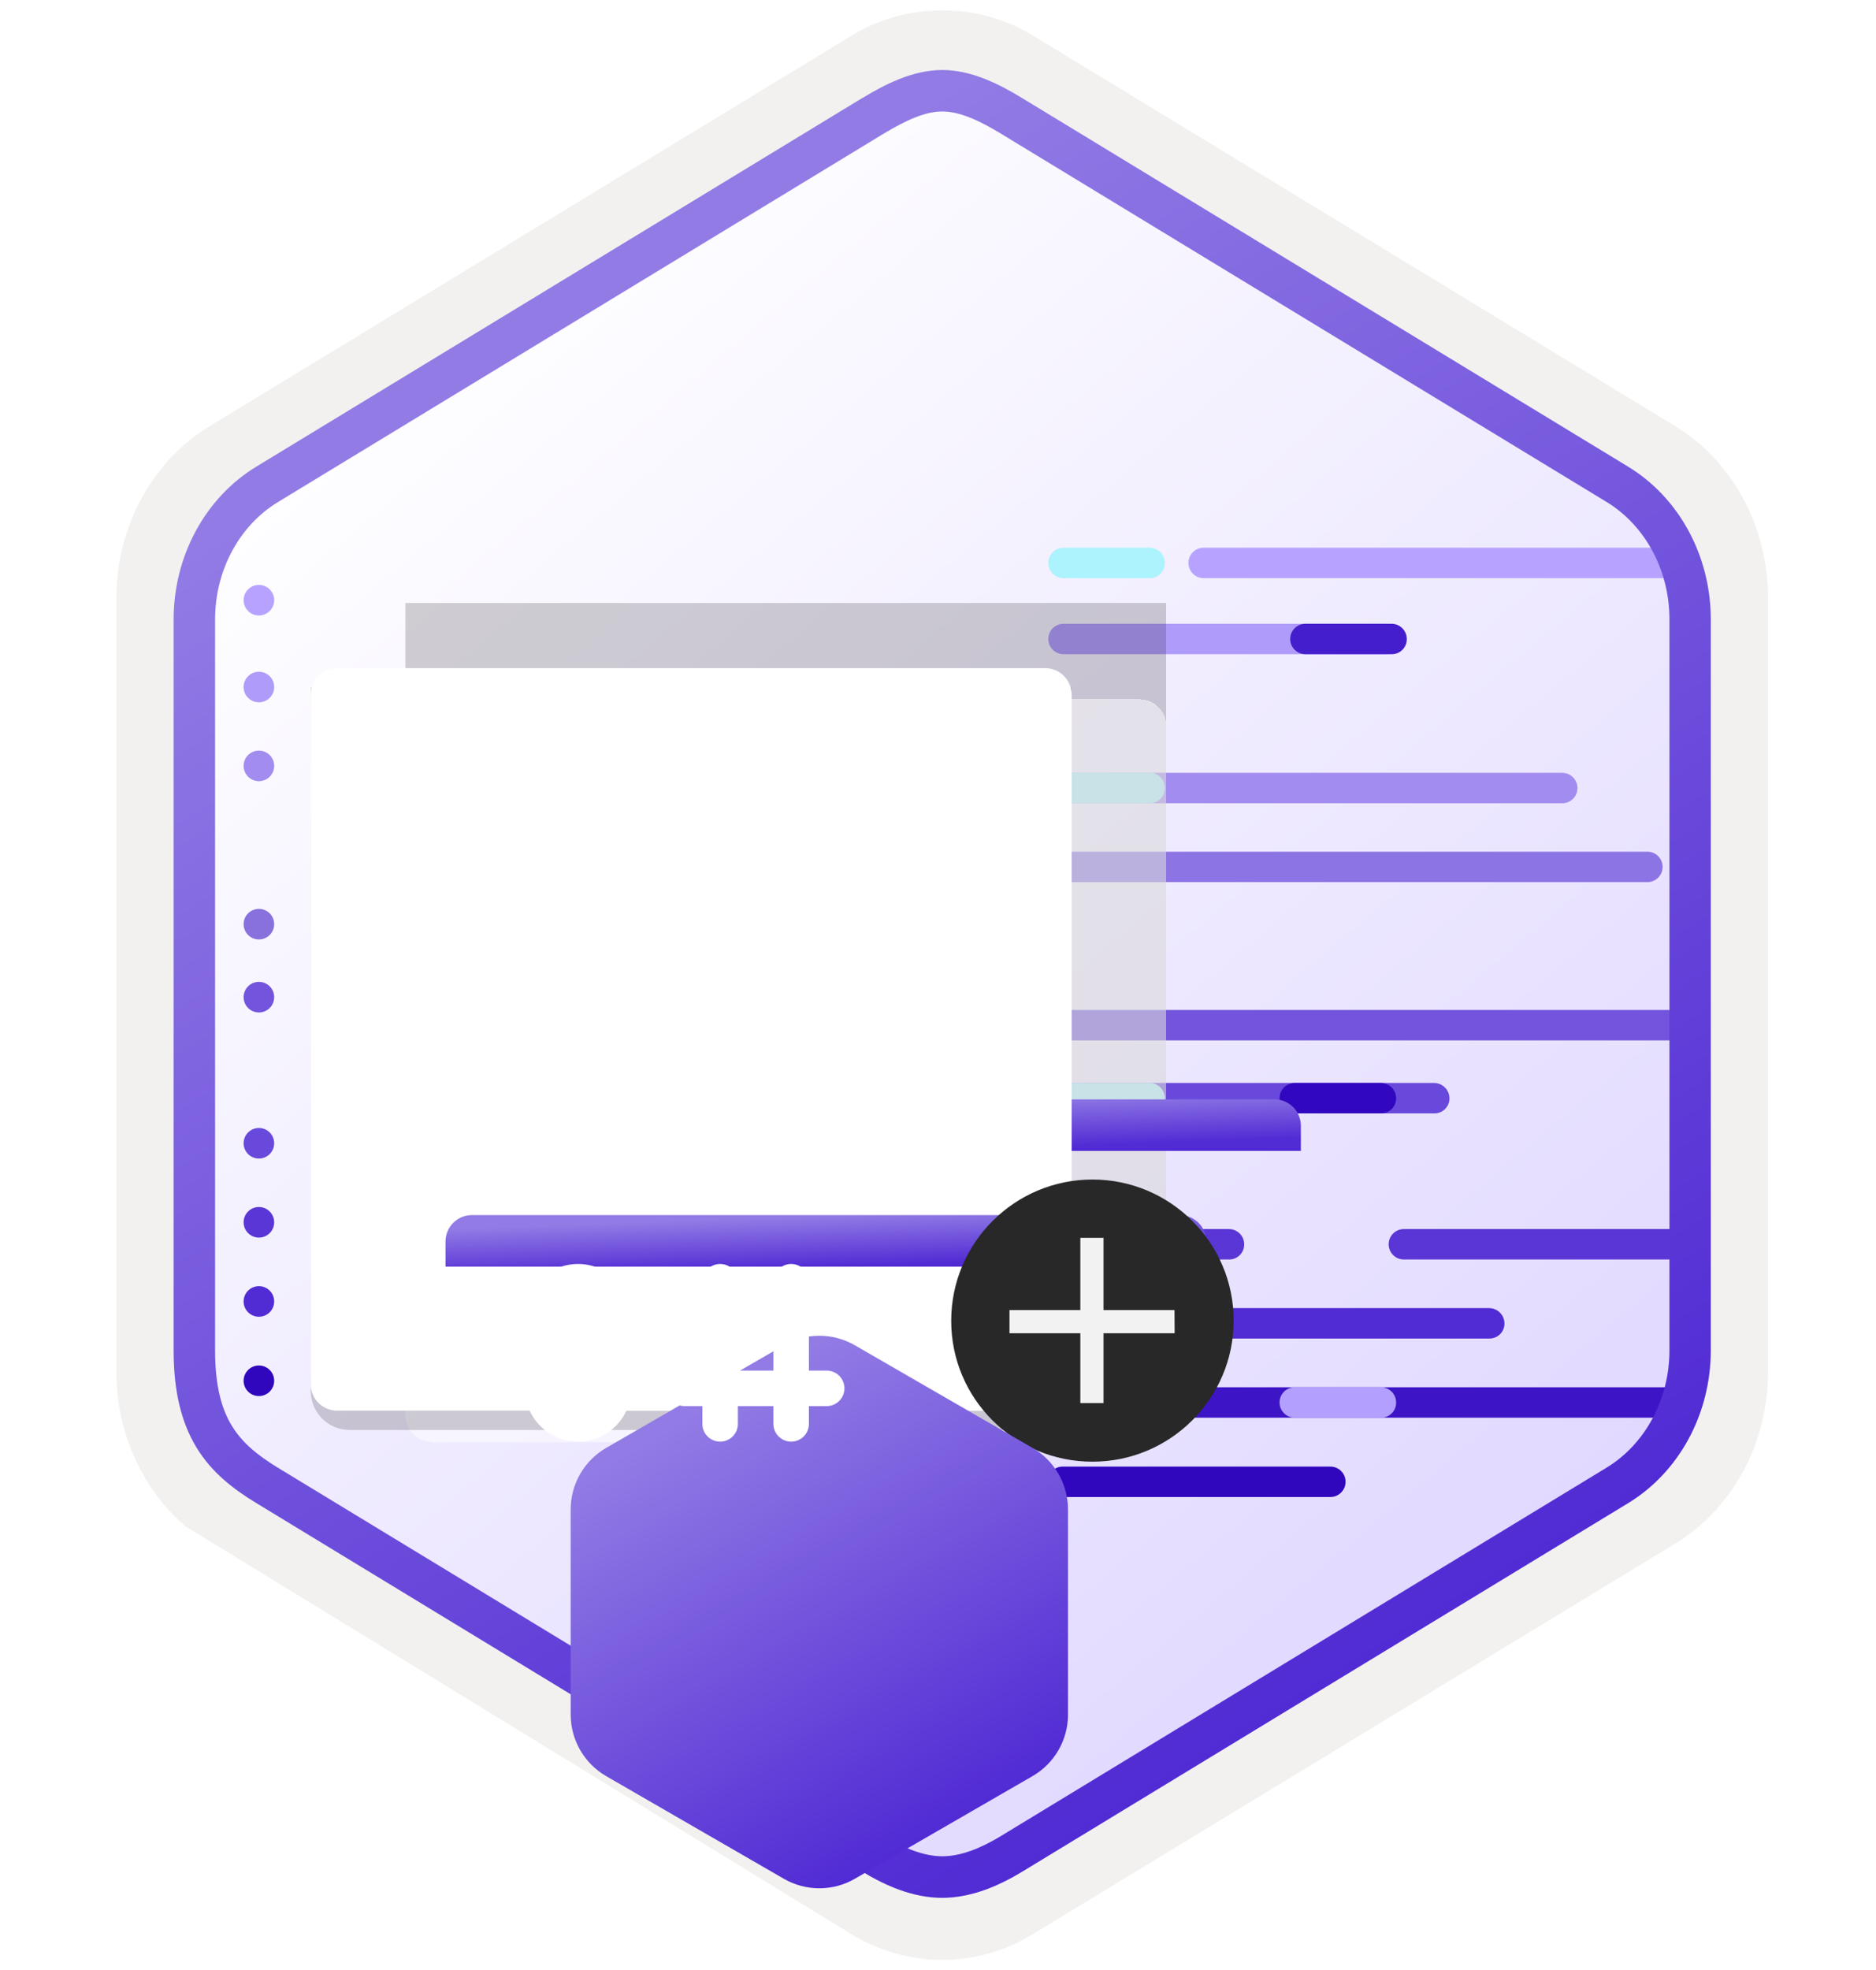 <svg width="181" height="190" viewBox="0 0 181 190" fill="none" xmlns="http://www.w3.org/2000/svg">
<g clip-path="url(#clip0_2037_2800)">
<path d="M90.911 189C93.971 189 96.981 188.15 99.641 186.53L161.611 148.87C167.151 145.5 170.581 139.17 170.581 132.33V57.62C170.581 50.8 167.151 44.46 161.611 41.08L99.641 3.42C94.311 0.18 87.491 0.2 82.191 3.42L20.221 41.1C14.681 44.47 11.231 50.8 11.231 57.64V132.34C11.231 138.1 13.681 143.52 17.781 147.09V147.12L82.191 186.55C84.831 188.15 87.851 189 90.911 189ZM91.561 7.95C93.511 7.95 95.991 9.16 97.701 10.21L158.461 47.4C162.211 49.68 164.331 56.28 164.331 61.03L163.701 132.33C163.701 137.08 160.501 141.35 156.751 143.63L96.351 180.01C92.921 182.1 90.131 182.1 86.691 180.01L25.481 143.54C21.731 141.26 18.711 137.06 18.711 132.33V58.69C18.711 53.95 21.441 49.06 25.211 46.77L85.791 10.21C87.491 9.17 89.611 7.95 91.561 7.95Z" fill="#F2F1F0"/>
<path fill-rule="evenodd" clip-rule="evenodd" d="M98.811 11.53C96.361 10.03 93.641 9.28 90.911 9.28C88.181 9.28 85.461 10.04 83.011 11.53L26.881 45.86C21.861 48.93 18.751 54.68 18.751 60.93V129.03C18.751 135.26 21.851 141.03 26.881 144.1L83.011 178.43C85.461 179.93 88.181 180.68 90.911 180.68C93.641 180.68 96.361 179.94 98.811 178.43L154.941 144.1C159.961 141.03 163.071 135.26 163.071 129.03V60.93C163.071 54.7 159.971 48.95 154.941 45.86L98.811 11.53Z" fill="url(#paint0_linear_2037_2800)"/>
<path d="M162.036 52.819H116.129C115.74 52.819 115.367 52.973 115.091 53.248C114.816 53.523 114.662 53.897 114.662 54.286C114.662 54.675 114.816 55.048 115.091 55.323C115.367 55.598 115.74 55.753 116.129 55.753H162.012C162.205 55.756 162.398 55.72 162.577 55.648C162.757 55.575 162.92 55.467 163.057 55.33C163.194 55.194 163.302 55.031 163.374 54.851C163.447 54.672 163.483 54.479 163.479 54.286C163.479 53.901 163.328 53.531 163.058 53.257C162.789 52.982 162.421 52.825 162.036 52.819Z" fill="#B7A3FF"/>
<path d="M110.921 52.819H102.607C102.414 52.819 102.224 52.856 102.046 52.93C101.868 53.004 101.705 53.112 101.569 53.248C101.433 53.385 101.325 53.546 101.252 53.724C101.178 53.902 101.14 54.093 101.14 54.286C101.14 54.478 101.178 54.669 101.252 54.847C101.325 55.025 101.433 55.187 101.569 55.323C101.705 55.459 101.868 55.567 102.046 55.641C102.224 55.715 102.414 55.753 102.607 55.753H110.921C111.114 55.756 111.307 55.72 111.486 55.648C111.666 55.575 111.829 55.467 111.966 55.33C112.103 55.194 112.21 55.031 112.283 54.851C112.355 54.672 112.391 54.479 112.388 54.286C112.388 53.897 112.233 53.523 111.958 53.248C111.683 52.973 111.31 52.819 110.921 52.819V52.819Z" fill="#ACF3FD"/>
<path d="M133.686 60.154H102.607C102.414 60.154 102.224 60.192 102.046 60.266C101.868 60.34 101.705 60.448 101.569 60.584C101.433 60.72 101.325 60.882 101.252 61.06C101.178 61.238 101.14 61.429 101.14 61.621C101.14 61.814 101.178 62.005 101.252 62.183C101.325 62.361 101.433 62.523 101.569 62.659C101.705 62.795 101.868 62.903 102.046 62.977C102.224 63.051 102.414 63.089 102.607 63.089H133.686C133.879 63.092 134.072 63.056 134.251 62.984C134.431 62.911 134.594 62.803 134.73 62.666C134.867 62.529 134.975 62.366 135.048 62.187C135.121 62.007 135.156 61.815 135.153 61.621C135.153 61.232 134.998 60.859 134.723 60.584C134.448 60.309 134.075 60.154 133.686 60.154V60.154Z" fill="#AF9BFA"/>
<path d="M150.729 74.53H102.607C102.218 74.53 101.844 74.684 101.569 74.959C101.294 75.235 101.14 75.608 101.14 75.997C101.14 76.386 101.294 76.759 101.569 77.034C101.844 77.309 102.218 77.464 102.607 77.464H150.729C151.118 77.464 151.491 77.309 151.767 77.034C152.042 76.759 152.196 76.386 152.196 75.997C152.196 75.608 152.042 75.235 151.767 74.959C151.491 74.684 151.118 74.53 150.729 74.53V74.53Z" fill="#A28CF0"/>
<path d="M158.945 82.133H102.705C102.512 82.133 102.321 82.171 102.143 82.245C101.965 82.318 101.803 82.427 101.667 82.563C101.531 82.699 101.423 82.861 101.349 83.039C101.275 83.217 101.237 83.407 101.237 83.6C101.237 83.793 101.275 83.984 101.349 84.162C101.423 84.34 101.531 84.501 101.667 84.638C101.803 84.774 101.965 84.882 102.143 84.956C102.321 85.029 102.512 85.067 102.705 85.067H158.945C159.335 85.067 159.708 84.913 159.983 84.638C160.258 84.362 160.413 83.989 160.413 83.6C160.413 83.211 160.258 82.838 159.983 82.563C159.708 82.288 159.335 82.133 158.945 82.133V82.133Z" fill="#8D74E4"/>
<path d="M162.378 97.397H102.607C102.218 97.397 101.844 97.551 101.569 97.826C101.294 98.102 101.14 98.475 101.14 98.864C101.137 99.057 101.172 99.25 101.245 99.429C101.317 99.609 101.425 99.772 101.562 99.909C101.699 100.046 101.862 100.154 102.042 100.226C102.221 100.299 102.413 100.334 102.607 100.331H162.378C162.571 100.334 162.763 100.299 162.943 100.226C163.122 100.154 163.285 100.046 163.422 99.909C163.559 99.772 163.667 99.609 163.74 99.429C163.812 99.25 163.848 99.057 163.845 98.864C163.845 98.475 163.69 98.102 163.415 97.826C163.14 97.551 162.767 97.397 162.378 97.397Z" fill="#7254DD"/>
<path d="M138.381 104.436H102.607C102.218 104.436 101.844 104.591 101.569 104.866C101.294 105.141 101.14 105.514 101.14 105.903C101.14 106.292 101.294 106.666 101.569 106.941C101.844 107.216 102.218 107.371 102.607 107.371H138.381C138.575 107.374 138.767 107.338 138.946 107.266C139.126 107.193 139.289 107.085 139.426 106.948C139.563 106.811 139.67 106.648 139.743 106.469C139.815 106.289 139.851 106.097 139.848 105.903C139.842 105.516 139.685 105.147 139.411 104.873C139.138 104.599 138.768 104.443 138.381 104.436V104.436Z" fill="#6949DB"/>
<path d="M118.574 118.525H102.729C102.34 118.525 101.966 118.68 101.691 118.955C101.416 119.23 101.261 119.603 101.261 119.992C101.261 120.381 101.416 120.755 101.691 121.03C101.966 121.305 102.34 121.459 102.729 121.459H118.574C118.768 121.463 118.96 121.427 119.139 121.355C119.319 121.282 119.482 121.174 119.619 121.037C119.756 120.9 119.864 120.737 119.936 120.558C120.009 120.378 120.045 120.186 120.041 119.992C120.041 119.603 119.887 119.23 119.612 118.955C119.336 118.68 118.963 118.525 118.574 118.525V118.525Z" fill="#5A36D6"/>
<path d="M162.286 118.525H135.446C135.057 118.525 134.684 118.68 134.409 118.955C134.134 119.23 133.979 119.603 133.979 119.992C133.979 120.381 134.134 120.755 134.409 121.03C134.684 121.305 135.057 121.459 135.446 121.459H162.286C162.48 121.463 162.672 121.427 162.852 121.355C163.031 121.282 163.194 121.174 163.331 121.037C163.468 120.9 163.576 120.737 163.649 120.558C163.721 120.378 163.757 120.186 163.753 119.992C163.753 119.603 163.599 119.23 163.323 118.955C163.048 118.68 162.676 118.525 162.286 118.525Z" fill="#5A36D6"/>
<path d="M143.687 126.147H102.607C102.414 126.147 102.224 126.185 102.046 126.259C101.868 126.333 101.705 126.441 101.569 126.577C101.433 126.713 101.325 126.875 101.252 127.053C101.178 127.231 101.14 127.422 101.14 127.615C101.14 127.807 101.178 127.998 101.252 128.176C101.325 128.354 101.433 128.516 101.569 128.652C101.705 128.788 101.868 128.896 102.046 128.97C102.224 129.044 102.414 129.082 102.607 129.082H143.687C143.881 129.085 144.073 129.049 144.252 128.977C144.432 128.904 144.595 128.796 144.732 128.659C144.869 128.523 144.977 128.36 145.049 128.18C145.122 128.001 145.158 127.808 145.154 127.615C145.148 127.228 144.991 126.858 144.717 126.584C144.444 126.31 144.074 126.154 143.687 126.147V126.147Z" fill="#512BD4"/>
<path d="M162.072 133.779H102.607C102.218 133.779 101.844 133.934 101.569 134.209C101.294 134.484 101.14 134.857 101.14 135.247C101.14 135.636 101.294 136.009 101.569 136.284C101.844 136.559 102.218 136.714 102.607 136.714H162.072C162.266 136.717 162.458 136.681 162.637 136.609C162.817 136.536 162.98 136.428 163.117 136.291C163.254 136.154 163.362 135.991 163.434 135.812C163.507 135.632 163.543 135.44 163.539 135.247C163.539 134.857 163.385 134.484 163.11 134.209C162.834 133.934 162.461 133.779 162.072 133.779Z" fill="#3D15C6"/>
<path d="M128.355 141.43H102.533C102.144 141.43 101.771 141.585 101.496 141.86C101.22 142.135 101.066 142.508 101.066 142.898C101.066 143.287 101.22 143.66 101.496 143.935C101.771 144.21 102.144 144.365 102.533 144.365H128.355C128.744 144.365 129.118 144.21 129.393 143.935C129.668 143.66 129.823 143.287 129.823 142.898C129.823 142.508 129.668 142.135 129.393 141.86C129.118 141.585 128.744 141.43 128.355 141.43V141.43Z" fill="#3007BD"/>
<path d="M110.921 74.52H102.607C102.414 74.52 102.224 74.558 102.046 74.632C101.868 74.706 101.705 74.814 101.569 74.95C101.433 75.086 101.325 75.248 101.252 75.426C101.178 75.604 101.14 75.795 101.14 75.987C101.14 76.18 101.178 76.371 101.252 76.549C101.325 76.727 101.433 76.888 101.569 77.025C101.705 77.161 101.868 77.269 102.046 77.343C102.224 77.417 102.414 77.454 102.607 77.454H110.921C111.114 77.458 111.307 77.422 111.486 77.35C111.666 77.277 111.829 77.169 111.966 77.032C112.103 76.895 112.21 76.732 112.283 76.553C112.355 76.373 112.391 76.181 112.388 75.987C112.388 75.598 112.233 75.225 111.958 74.95C111.683 74.675 111.31 74.52 110.921 74.52V74.52Z" fill="#ACF3FD"/>
<path d="M134.261 60.154H125.947C125.754 60.154 125.564 60.192 125.386 60.266C125.208 60.34 125.046 60.448 124.909 60.584C124.773 60.72 124.666 60.882 124.592 61.06C124.518 61.238 124.48 61.429 124.48 61.621C124.48 61.814 124.518 62.005 124.592 62.183C124.666 62.361 124.773 62.523 124.909 62.659C125.046 62.795 125.208 62.903 125.386 62.977C125.564 63.051 125.754 63.089 125.947 63.089H134.261C134.455 63.092 134.647 63.056 134.827 62.984C135.006 62.911 135.169 62.803 135.306 62.666C135.443 62.529 135.55 62.366 135.623 62.187C135.696 62.007 135.731 61.815 135.728 61.621C135.728 61.232 135.573 60.859 135.298 60.584C135.023 60.309 134.65 60.154 134.261 60.154V60.154Z" fill="#441DCC"/>
<path d="M133.234 104.436H124.919C124.727 104.436 124.536 104.474 124.358 104.548C124.18 104.622 124.018 104.73 123.882 104.866C123.746 105.002 123.638 105.164 123.564 105.342C123.491 105.52 123.453 105.711 123.453 105.903C123.453 106.096 123.491 106.287 123.564 106.465C123.638 106.643 123.746 106.805 123.882 106.941C124.018 107.077 124.18 107.185 124.358 107.259C124.536 107.333 124.727 107.371 124.919 107.371H133.234C133.427 107.374 133.619 107.338 133.799 107.266C133.978 107.193 134.141 107.085 134.278 106.948C134.415 106.811 134.523 106.648 134.595 106.469C134.668 106.289 134.704 106.097 134.7 105.903C134.7 105.514 134.546 105.141 134.271 104.866C133.995 104.591 133.623 104.436 133.234 104.436V104.436Z" fill="#3108BF"/>
<path d="M110.921 104.436H102.607C102.414 104.436 102.224 104.474 102.046 104.548C101.868 104.622 101.705 104.73 101.569 104.866C101.433 105.002 101.325 105.164 101.252 105.342C101.178 105.52 101.14 105.711 101.14 105.903C101.14 106.096 101.178 106.287 101.252 106.465C101.325 106.643 101.433 106.805 101.569 106.941C101.705 107.077 101.868 107.185 102.046 107.259C102.224 107.333 102.414 107.371 102.607 107.371H110.921C111.114 107.374 111.307 107.338 111.486 107.266C111.666 107.193 111.829 107.085 111.966 106.948C112.103 106.811 112.21 106.648 112.283 106.469C112.355 106.289 112.391 106.097 112.388 105.903C112.388 105.514 112.233 105.141 111.958 104.866C111.683 104.591 111.31 104.436 110.921 104.436V104.436Z" fill="#ACF3FD"/>
<path d="M133.234 133.779H124.919C124.727 133.779 124.536 133.817 124.358 133.891C124.18 133.965 124.018 134.073 123.882 134.209C123.746 134.345 123.638 134.507 123.564 134.685C123.491 134.863 123.453 135.054 123.453 135.247C123.453 135.439 123.491 135.63 123.564 135.808C123.638 135.986 123.746 136.148 123.882 136.284C124.018 136.42 124.18 136.528 124.358 136.602C124.536 136.676 124.727 136.714 124.919 136.714H133.234C133.427 136.717 133.619 136.681 133.799 136.609C133.978 136.536 134.141 136.428 134.278 136.291C134.415 136.154 134.523 135.991 134.595 135.812C134.668 135.632 134.704 135.44 134.7 135.247C134.7 134.857 134.546 134.484 134.271 134.209C133.995 133.934 133.623 133.779 133.234 133.779V133.779Z" fill="#B39FFD"/>
<path d="M110.921 133.779H102.607C102.414 133.779 102.224 133.817 102.046 133.891C101.868 133.965 101.705 134.073 101.569 134.209C101.433 134.345 101.325 134.507 101.252 134.685C101.178 134.863 101.14 135.054 101.14 135.247C101.14 135.439 101.178 135.63 101.252 135.808C101.325 135.986 101.433 136.148 101.569 136.284C101.705 136.42 101.868 136.528 102.046 136.602C102.224 136.676 102.414 136.714 102.607 136.714H110.921C111.114 136.717 111.307 136.681 111.486 136.609C111.666 136.536 111.829 136.428 111.966 136.291C112.103 136.154 112.21 135.991 112.283 135.812C112.355 135.632 112.391 135.44 112.388 135.247C112.388 134.857 112.233 134.484 111.958 134.209C111.683 133.934 111.31 133.779 110.921 133.779V133.779Z" fill="#ACF3FD"/>
<path opacity="0.2" d="M62.545 129.754H108.761C110.823 129.754 112.51 128.081 112.51 126.005V58.145H39.112V125.991C39.112 128.053 40.785 129.74 42.861 129.74H50.865H62.545V129.754Z" fill="#1F1D21"/>
<g filter="url(#filter0_bd_2037_2800)">
<path d="M62.545 124.895H109.972C111.385 124.895 112.524 123.755 112.524 122.342V55.823C112.51 54.41 111.371 53.271 109.972 53.271H41.665C40.252 53.271 39.112 54.41 39.112 55.823V122.328C39.112 123.741 40.252 124.88 41.665 124.88H50.865H62.545V124.895Z" fill="white" fill-opacity="0.5" shape-rendering="crispEdges"/>
</g>
<g filter="url(#filter1_ddddd_2037_2800)">
<path d="M112.51 54.568C112.51 53.155 111.371 52.016 109.958 52.016H41.665C40.252 52.016 39.112 53.155 39.112 54.568V56.991H112.51V54.568Z" fill="url(#paint1_linear_2037_2800)"/>
</g>
<path opacity="0.2" d="M53.417 137.901H99.633C101.695 137.901 103.382 136.228 103.382 134.152V66.306H29.984V134.152C29.984 136.214 31.657 137.901 33.734 137.901H41.737H53.417Z" fill="#1F1D21"/>
<path d="M53.417 136.056H100.844C102.257 136.056 103.396 134.917 103.396 133.503V66.984C103.382 65.571 102.243 64.432 100.844 64.432H32.537C31.124 64.432 29.984 65.571 29.984 66.984V133.489C29.984 134.902 31.124 136.041 32.537 136.041H41.737H53.417V136.056Z" fill="white"/>
<g filter="url(#filter2_ddddd_2037_2800)">
<path d="M103.382 65.73C103.382 64.316 102.243 63.177 100.83 63.177H32.537C31.124 63.177 29.984 64.316 29.984 65.73V68.152H103.382V65.73Z" fill="url(#paint2_linear_2037_2800)"/>
</g>
<path d="M105.401 140.958C112.914 140.958 119.028 134.873 119.028 127.331C119.013 119.819 112.899 113.748 105.401 113.748C97.902 113.748 91.774 119.833 91.774 127.375C91.774 134.887 97.874 140.958 105.401 140.958Z" fill="#282828"/>
<path d="M106.468 119.372H104.233V135.306H106.468V119.372Z" fill="#F2F2F2"/>
<path d="M113.317 126.336H97.398V128.572H113.332L113.317 126.336Z" fill="#F2F2F2"/>
<circle cx="24.979" cy="57.88" r="1.475" fill="#B7A3FF"/>
<circle cx="24.979" cy="66.255" r="1.475" fill="#AF9BFA"/>
<circle cx="24.979" cy="73.859" r="1.475" fill="#A28CEF"/>
<circle cx="24.979" cy="89.122" r="1.475" fill="#8971DD"/>
<circle cx="24.979" cy="96.162" r="1.475" fill="#7254DD"/>
<circle cx="24.979" cy="110.251" r="1.475" fill="#6949DB"/>
<circle cx="24.979" cy="117.873" r="1.475" fill="#5A36D6"/>
<circle cx="24.979" cy="125.505" r="1.475" fill="#512BD4"/>
<circle cx="24.979" cy="133.156" r="1.475" fill="#3007BD"/>
<path fill-rule="evenodd" clip-rule="evenodd" d="M90.911 10.75C92.591 10.75 94.481 11.62 96.541 12.87L155.011 48.41C158.661 50.63 161.071 54.9 161.071 59.73V130.21C161.071 135.03 158.661 139.31 155.011 141.53L96.551 177.07C94.591 178.26 92.671 179.01 90.921 179.01C89.171 179.01 87.251 178.26 85.291 177.07L26.811 141.54C24.801 140.31 23.351 139.11 22.371 137.5C21.391 135.9 20.751 133.68 20.751 130.22V59.74C20.751 54.91 23.161 50.64 26.811 48.42L85.271 12.88C87.361 11.63 89.221 10.75 90.911 10.75ZM98.621 180.5L157.081 144.96C162.001 141.97 165.061 136.35 165.061 130.22V59.74C165.061 53.61 162.001 47.99 157.081 45L98.621 9.46C96.511 8.18 93.801 6.75 90.911 6.75C88.011 6.75 85.301 8.19 83.211 9.45H83.201L24.731 45C19.811 47.99 16.751 53.61 16.751 59.74V130.22C16.751 134.18 17.491 137.17 18.951 139.58C20.411 141.98 22.471 143.58 24.731 144.95L83.191 180.49C85.411 181.84 88.081 183.02 90.901 183.02C93.721 183.02 96.401 181.85 98.621 180.5Z" fill="url(#paint3_linear_2037_2800)"/>
<g filter="url(#filter3_ddddd_2037_2800)">
<path d="M42.061 91.562V111.349C42.061 113.797 43.367 116.061 45.488 117.284L62.624 127.179C64.746 128.404 67.357 128.404 69.478 127.179L86.614 117.284C88.736 116.059 90.041 113.797 90.041 111.349V91.562C90.041 89.113 88.736 86.849 86.614 85.626L69.478 75.733C67.357 74.508 64.746 74.508 62.624 75.733L45.488 85.626C43.367 86.851 42.061 89.113 42.061 91.562Z" fill="url(#paint4_linear_2037_2800)"/>
</g>
<g filter="url(#filter4_ddddd_2037_2800)">
<path d="M54.056 98.031V104.885C54.056 105.339 54.236 105.776 54.558 106.097C54.88 106.419 55.316 106.599 55.77 106.599C56.224 106.599 56.661 106.419 56.981 106.097C57.303 105.775 57.483 105.339 57.483 104.885C57.483 104.431 57.663 103.994 57.985 103.674C58.307 103.352 58.743 103.172 59.197 103.172C59.651 103.172 60.088 103.352 60.408 103.674C60.73 103.996 60.91 104.431 60.91 104.885C60.91 106.249 60.369 107.557 59.404 108.52C58.439 109.485 57.132 110.026 55.77 110.026C54.407 110.026 53.098 109.485 52.135 108.52C51.17 107.555 50.629 106.248 50.629 104.885V98.031C50.629 96.667 51.17 95.359 52.135 94.396C53.1 93.432 54.407 92.89 55.77 92.89C57.132 92.89 58.441 93.432 59.404 94.396C60.367 95.361 60.91 96.669 60.91 98.031C60.91 98.485 60.73 98.922 60.408 99.242C60.086 99.565 59.651 99.745 59.197 99.745C58.743 99.745 58.306 99.565 57.985 99.242C57.663 98.92 57.483 98.485 57.483 98.031C57.483 97.577 57.303 97.14 56.981 96.819C56.659 96.497 56.224 96.317 55.77 96.317C55.316 96.317 54.879 96.497 54.558 96.819C54.236 97.141 54.056 97.577 54.056 98.031ZM81.474 104.885C81.474 105.339 81.293 105.776 80.971 106.097C80.649 106.419 80.214 106.599 79.76 106.599H78.046V108.312C78.046 108.767 77.866 109.203 77.544 109.524C77.222 109.844 76.787 110.026 76.333 110.026C75.879 110.026 75.442 109.846 75.121 109.524C74.801 109.202 74.619 108.767 74.619 108.312V106.599H71.192V108.312C71.192 108.767 71.012 109.203 70.69 109.524C70.368 109.844 69.933 110.026 69.478 110.026C69.024 110.026 68.587 109.846 68.267 109.524C67.945 109.202 67.765 108.767 67.765 108.312V106.599H66.051C65.597 106.599 65.16 106.419 64.84 106.097C64.517 105.775 64.338 105.339 64.338 104.885C64.338 104.431 64.517 103.994 64.84 103.674C65.162 103.352 65.597 103.172 66.051 103.172H67.765V99.745H66.051C65.597 99.745 65.16 99.565 64.84 99.242C64.517 98.92 64.338 98.485 64.338 98.031C64.338 97.577 64.517 97.14 64.84 96.819C65.162 96.497 65.597 96.317 66.051 96.317H67.765V94.604C67.765 94.15 67.945 93.713 68.267 93.392C68.589 93.07 69.024 92.89 69.478 92.89C69.933 92.89 70.369 93.07 70.69 93.392C71.012 93.714 71.192 94.15 71.192 94.604V96.317H74.619V94.604C74.619 94.15 74.799 93.713 75.121 93.392C75.443 93.07 75.879 92.89 76.333 92.89C76.787 92.89 77.224 93.07 77.544 93.392C77.865 93.714 78.046 94.15 78.046 94.604V96.317H79.76C80.214 96.317 80.651 96.497 80.971 96.819C81.292 97.141 81.474 97.577 81.474 98.031C81.474 98.485 81.293 98.922 80.971 99.242C80.649 99.565 80.214 99.745 79.76 99.745H78.046V103.172H79.76C80.214 103.172 80.651 103.352 80.971 103.674C81.292 103.996 81.474 104.431 81.474 104.885ZM74.619 99.745H71.192V103.172H74.619V99.745Z" fill="white"/>
</g>
</g>
<defs>
<filter id="filter0_bd_2037_2800" x="24.945" y="50.271" width="101.747" height="102.959" filterUnits="userSpaceOnUse" color-interpolation-filters="sRGB">
<feFlood flood-opacity="0" result="BackgroundImageFix"/>
<feGaussianBlur in="BackgroundImageFix" stdDeviation="1.5"/>
<feComposite in2="SourceAlpha" operator="in" result="effect1_backgroundBlur_2037_2800"/>
<feColorMatrix in="SourceAlpha" type="matrix" values="0 0 0 0 0 0 0 0 0 0 0 0 0 0 0 0 0 0 127 0" result="hardAlpha"/>
<feOffset dy="14.167"/>
<feGaussianBlur stdDeviation="7.084"/>
<feComposite in2="hardAlpha" operator="out"/>
<feColorMatrix type="matrix" values="0 0 0 0 0 0 0 0 0 0 0 0 0 0 0 0 0 0 0.25 0"/>
<feBlend mode="normal" in2="effect1_backgroundBlur_2037_2800" result="effect2_dropShadow_2037_2800"/>
<feBlend mode="normal" in="SourceGraphic" in2="effect2_dropShadow_2037_2800" result="shape"/>
</filter>
<filter id="filter1_ddddd_2037_2800" x="33.112" y="50.016" width="98.398" height="47.975" filterUnits="userSpaceOnUse" color-interpolation-filters="sRGB">
<feFlood flood-opacity="0" result="BackgroundImageFix"/>
<feColorMatrix in="SourceAlpha" type="matrix" values="0 0 0 0 0 0 0 0 0 0 0 0 0 0 0 0 0 0 127 0" result="hardAlpha"/>
<feOffset/>
<feColorMatrix type="matrix" values="0 0 0 0 0 0 0 0 0 0 0 0 0 0 0 0 0 0 0.1 0"/>
<feBlend mode="normal" in2="BackgroundImageFix" result="effect1_dropShadow_2037_2800"/>
<feColorMatrix in="SourceAlpha" type="matrix" values="0 0 0 0 0 0 0 0 0 0 0 0 0 0 0 0 0 0 127 0" result="hardAlpha"/>
<feOffset dy="2"/>
<feGaussianBlur stdDeviation="2"/>
<feColorMatrix type="matrix" values="0 0 0 0 0 0 0 0 0 0 0 0 0 0 0 0 0 0 0.1 0"/>
<feBlend mode="normal" in2="effect1_dropShadow_2037_2800" result="effect2_dropShadow_2037_2800"/>
<feColorMatrix in="SourceAlpha" type="matrix" values="0 0 0 0 0 0 0 0 0 0 0 0 0 0 0 0 0 0 127 0" result="hardAlpha"/>
<feOffset dx="2" dy="7"/>
<feGaussianBlur stdDeviation="3.5"/>
<feColorMatrix type="matrix" values="0 0 0 0 0 0 0 0 0 0 0 0 0 0 0 0 0 0 0.09 0"/>
<feBlend mode="normal" in2="effect2_dropShadow_2037_2800" result="effect3_dropShadow_2037_2800"/>
<feColorMatrix in="SourceAlpha" type="matrix" values="0 0 0 0 0 0 0 0 0 0 0 0 0 0 0 0 0 0 127 0" result="hardAlpha"/>
<feOffset dx="4" dy="16"/>
<feGaussianBlur stdDeviation="5"/>
<feColorMatrix type="matrix" values="0 0 0 0 0 0 0 0 0 0 0 0 0 0 0 0 0 0 0.05 0"/>
<feBlend mode="normal" in2="effect3_dropShadow_2037_2800" result="effect4_dropShadow_2037_2800"/>
<feColorMatrix in="SourceAlpha" type="matrix" values="0 0 0 0 0 0 0 0 0 0 0 0 0 0 0 0 0 0 127 0" result="hardAlpha"/>
<feOffset dx="7" dy="29"/>
<feGaussianBlur stdDeviation="6"/>
<feColorMatrix type="matrix" values="0 0 0 0 0 0 0 0 0 0 0 0 0 0 0 0 0 0 0.01 0"/>
<feBlend mode="normal" in2="effect4_dropShadow_2037_2800" result="effect5_dropShadow_2037_2800"/>
<feBlend mode="normal" in="SourceGraphic" in2="effect5_dropShadow_2037_2800" result="shape"/>
</filter>
<filter id="filter2_ddddd_2037_2800" x="23.984" y="61.177" width="98.398" height="47.975" filterUnits="userSpaceOnUse" color-interpolation-filters="sRGB">
<feFlood flood-opacity="0" result="BackgroundImageFix"/>
<feColorMatrix in="SourceAlpha" type="matrix" values="0 0 0 0 0 0 0 0 0 0 0 0 0 0 0 0 0 0 127 0" result="hardAlpha"/>
<feOffset/>
<feColorMatrix type="matrix" values="0 0 0 0 0 0 0 0 0 0 0 0 0 0 0 0 0 0 0.1 0"/>
<feBlend mode="normal" in2="BackgroundImageFix" result="effect1_dropShadow_2037_2800"/>
<feColorMatrix in="SourceAlpha" type="matrix" values="0 0 0 0 0 0 0 0 0 0 0 0 0 0 0 0 0 0 127 0" result="hardAlpha"/>
<feOffset dy="2"/>
<feGaussianBlur stdDeviation="2"/>
<feColorMatrix type="matrix" values="0 0 0 0 0 0 0 0 0 0 0 0 0 0 0 0 0 0 0.1 0"/>
<feBlend mode="normal" in2="effect1_dropShadow_2037_2800" result="effect2_dropShadow_2037_2800"/>
<feColorMatrix in="SourceAlpha" type="matrix" values="0 0 0 0 0 0 0 0 0 0 0 0 0 0 0 0 0 0 127 0" result="hardAlpha"/>
<feOffset dx="2" dy="7"/>
<feGaussianBlur stdDeviation="3.5"/>
<feColorMatrix type="matrix" values="0 0 0 0 0 0 0 0 0 0 0 0 0 0 0 0 0 0 0.09 0"/>
<feBlend mode="normal" in2="effect2_dropShadow_2037_2800" result="effect3_dropShadow_2037_2800"/>
<feColorMatrix in="SourceAlpha" type="matrix" values="0 0 0 0 0 0 0 0 0 0 0 0 0 0 0 0 0 0 127 0" result="hardAlpha"/>
<feOffset dx="4" dy="16"/>
<feGaussianBlur stdDeviation="5"/>
<feColorMatrix type="matrix" values="0 0 0 0 0 0 0 0 0 0 0 0 0 0 0 0 0 0 0.05 0"/>
<feBlend mode="normal" in2="effect3_dropShadow_2037_2800" result="effect4_dropShadow_2037_2800"/>
<feColorMatrix in="SourceAlpha" type="matrix" values="0 0 0 0 0 0 0 0 0 0 0 0 0 0 0 0 0 0 127 0" result="hardAlpha"/>
<feOffset dx="7" dy="29"/>
<feGaussianBlur stdDeviation="6"/>
<feColorMatrix type="matrix" values="0 0 0 0 0 0 0 0 0 0 0 0 0 0 0 0 0 0 0.01 0"/>
<feBlend mode="normal" in2="effect4_dropShadow_2037_2800" result="effect5_dropShadow_2037_2800"/>
<feBlend mode="normal" in="SourceGraphic" in2="effect5_dropShadow_2037_2800" result="shape"/>
</filter>
<filter id="filter3_ddddd_2037_2800" x="36.061" y="72.814" width="72.981" height="96.283" filterUnits="userSpaceOnUse" color-interpolation-filters="sRGB">
<feFlood flood-opacity="0" result="BackgroundImageFix"/>
<feColorMatrix in="SourceAlpha" type="matrix" values="0 0 0 0 0 0 0 0 0 0 0 0 0 0 0 0 0 0 127 0" result="hardAlpha"/>
<feOffset/>
<feColorMatrix type="matrix" values="0 0 0 0 0 0 0 0 0 0 0 0 0 0 0 0 0 0 0.1 0"/>
<feBlend mode="normal" in2="BackgroundImageFix" result="effect1_dropShadow_2037_2800"/>
<feColorMatrix in="SourceAlpha" type="matrix" values="0 0 0 0 0 0 0 0 0 0 0 0 0 0 0 0 0 0 127 0" result="hardAlpha"/>
<feOffset dy="2"/>
<feGaussianBlur stdDeviation="2"/>
<feColorMatrix type="matrix" values="0 0 0 0 0 0 0 0 0 0 0 0 0 0 0 0 0 0 0.1 0"/>
<feBlend mode="normal" in2="effect1_dropShadow_2037_2800" result="effect2_dropShadow_2037_2800"/>
<feColorMatrix in="SourceAlpha" type="matrix" values="0 0 0 0 0 0 0 0 0 0 0 0 0 0 0 0 0 0 127 0" result="hardAlpha"/>
<feOffset dx="2" dy="7"/>
<feGaussianBlur stdDeviation="3.5"/>
<feColorMatrix type="matrix" values="0 0 0 0 0 0 0 0 0 0 0 0 0 0 0 0 0 0 0.09 0"/>
<feBlend mode="normal" in2="effect2_dropShadow_2037_2800" result="effect3_dropShadow_2037_2800"/>
<feColorMatrix in="SourceAlpha" type="matrix" values="0 0 0 0 0 0 0 0 0 0 0 0 0 0 0 0 0 0 127 0" result="hardAlpha"/>
<feOffset dx="4" dy="16"/>
<feGaussianBlur stdDeviation="5"/>
<feColorMatrix type="matrix" values="0 0 0 0 0 0 0 0 0 0 0 0 0 0 0 0 0 0 0.05 0"/>
<feBlend mode="normal" in2="effect3_dropShadow_2037_2800" result="effect4_dropShadow_2037_2800"/>
<feColorMatrix in="SourceAlpha" type="matrix" values="0 0 0 0 0 0 0 0 0 0 0 0 0 0 0 0 0 0 127 0" result="hardAlpha"/>
<feOffset dx="7" dy="29"/>
<feGaussianBlur stdDeviation="6"/>
<feColorMatrix type="matrix" values="0 0 0 0 0 0 0 0 0 0 0 0 0 0 0 0 0 0 0.01 0"/>
<feBlend mode="normal" in2="effect4_dropShadow_2037_2800" result="effect5_dropShadow_2037_2800"/>
<feBlend mode="normal" in="SourceGraphic" in2="effect5_dropShadow_2037_2800" result="shape"/>
</filter>
<filter id="filter4_ddddd_2037_2800" x="44.629" y="91.89" width="42.844" height="39.136" filterUnits="userSpaceOnUse" color-interpolation-filters="sRGB">
<feFlood flood-opacity="0" result="BackgroundImageFix"/>
<feColorMatrix in="SourceAlpha" type="matrix" values="0 0 0 0 0 0 0 0 0 0 0 0 0 0 0 0 0 0 127 0" result="hardAlpha"/>
<feOffset/>
<feColorMatrix type="matrix" values="0 0 0 0 0 0 0 0 0 0 0 0 0 0 0 0 0 0 0.1 0"/>
<feBlend mode="normal" in2="BackgroundImageFix" result="effect1_dropShadow_2037_2800"/>
<feColorMatrix in="SourceAlpha" type="matrix" values="0 0 0 0 0 0 0 0 0 0 0 0 0 0 0 0 0 0 127 0" result="hardAlpha"/>
<feOffset dy="1"/>
<feGaussianBlur stdDeviation="1"/>
<feColorMatrix type="matrix" values="0 0 0 0 0 0 0 0 0 0 0 0 0 0 0 0 0 0 0.1 0"/>
<feBlend mode="normal" in2="effect1_dropShadow_2037_2800" result="effect2_dropShadow_2037_2800"/>
<feColorMatrix in="SourceAlpha" type="matrix" values="0 0 0 0 0 0 0 0 0 0 0 0 0 0 0 0 0 0 127 0" result="hardAlpha"/>
<feOffset dy="4"/>
<feGaussianBlur stdDeviation="2"/>
<feColorMatrix type="matrix" values="0 0 0 0 0 0 0 0 0 0 0 0 0 0 0 0 0 0 0.09 0"/>
<feBlend mode="normal" in2="effect2_dropShadow_2037_2800" result="effect3_dropShadow_2037_2800"/>
<feColorMatrix in="SourceAlpha" type="matrix" values="0 0 0 0 0 0 0 0 0 0 0 0 0 0 0 0 0 0 127 0" result="hardAlpha"/>
<feOffset dy="9"/>
<feGaussianBlur stdDeviation="2.5"/>
<feColorMatrix type="matrix" values="0 0 0 0 0 0 0 0 0 0 0 0 0 0 0 0 0 0 0.05 0"/>
<feBlend mode="normal" in2="effect3_dropShadow_2037_2800" result="effect4_dropShadow_2037_2800"/>
<feColorMatrix in="SourceAlpha" type="matrix" values="0 0 0 0 0 0 0 0 0 0 0 0 0 0 0 0 0 0 127 0" result="hardAlpha"/>
<feOffset dy="15"/>
<feGaussianBlur stdDeviation="3"/>
<feColorMatrix type="matrix" values="0 0 0 0 0 0 0 0 0 0 0 0 0 0 0 0 0 0 0.01 0"/>
<feBlend mode="normal" in2="effect4_dropShadow_2037_2800" result="effect5_dropShadow_2037_2800"/>
<feBlend mode="normal" in="SourceGraphic" in2="effect5_dropShadow_2037_2800" result="shape"/>
</filter>
<linearGradient id="paint0_linear_2037_2800" x1="45.24" y1="22.798" x2="198.442" y2="204.708" gradientUnits="userSpaceOnUse">
<stop offset="0.005" stop-color="white"/>
<stop offset="1" stop-color="#D3C7FF"/>
</linearGradient>
<linearGradient id="paint1_linear_2037_2800" x1="46.321" y1="53.104" x2="46.496" y2="58.098" gradientUnits="userSpaceOnUse">
<stop stop-color="#927BE5"/>
<stop offset="1" stop-color="#512BD4"/>
</linearGradient>
<linearGradient id="paint2_linear_2037_2800" x1="37.193" y1="64.265" x2="37.368" y2="69.259" gradientUnits="userSpaceOnUse">
<stop stop-color="#927BE5"/>
<stop offset="1" stop-color="#512BD4"/>
</linearGradient>
<linearGradient id="paint3_linear_2037_2800" x1="31.317" y1="45.283" x2="110.37" y2="173.862" gradientUnits="userSpaceOnUse">
<stop stop-color="#927BE5"/>
<stop offset="1" stop-color="#512BD4"/>
</linearGradient>
<linearGradient id="paint4_linear_2037_2800" x1="46.773" y1="86.462" x2="69.907" y2="126.732" gradientUnits="userSpaceOnUse">
<stop stop-color="#927BE5"/>
<stop offset="1" stop-color="#512BD4"/>
</linearGradient>
<clipPath id="clip0_2037_2800">
<rect width="180" height="190" fill="white" transform="translate(0.911)"/>
</clipPath>
</defs>
</svg>
